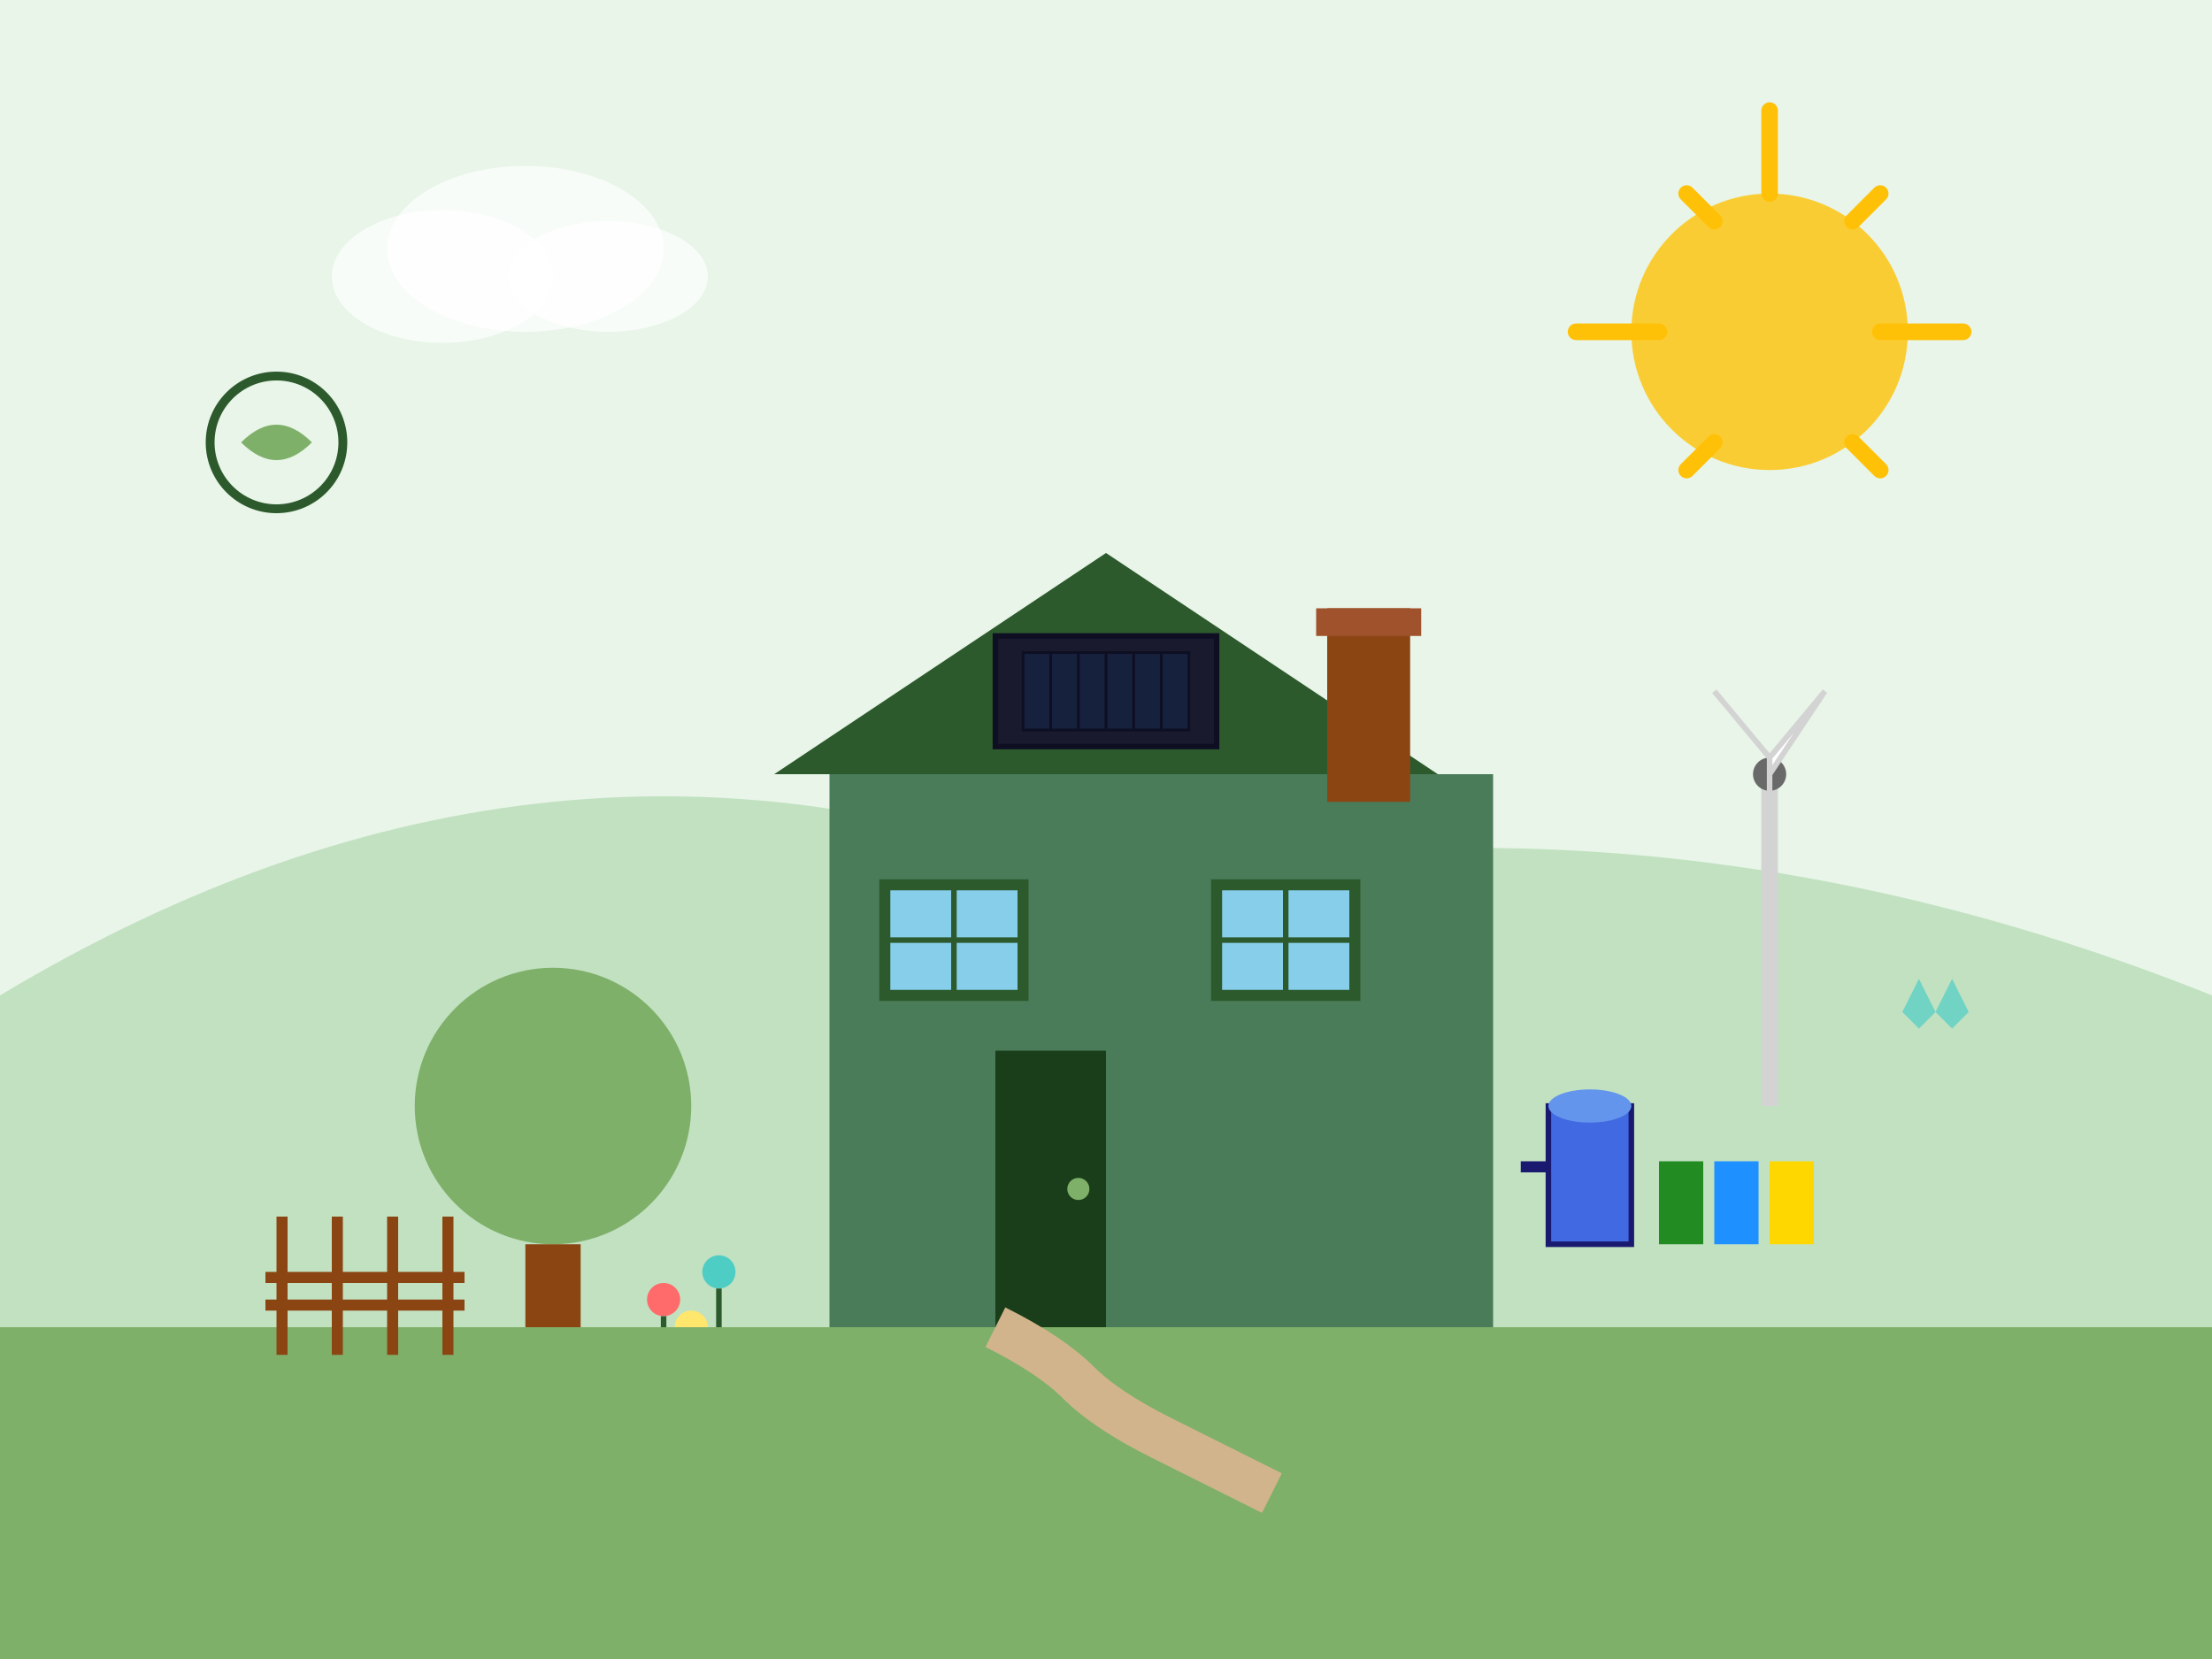 <svg width="400" height="300" viewBox="0 0 400 300" fill="none" xmlns="http://www.w3.org/2000/svg">
  <!-- Sky background -->
  <rect width="400" height="300" fill="#e8f5e8"/>
  
  <!-- Sun -->
  <circle cx="320" cy="60" r="25" fill="#ffc107" opacity="0.8"/>
  <path d="M320 20 L320 35 M355 60 L340 60 M285 60 L300 60 M340 35 L335 40 M305 85 L310 80 M340 85 L335 80 M305 35 L310 40" stroke="#ffc107" stroke-width="3" stroke-linecap="round"/>
  
  <!-- Clouds -->
  <ellipse cx="80" cy="50" rx="20" ry="12" fill="white" opacity="0.7"/>
  <ellipse cx="95" cy="45" rx="25" ry="15" fill="white" opacity="0.7"/>
  <ellipse cx="110" cy="50" rx="18" ry="10" fill="white" opacity="0.7"/>
  
  <!-- Mountains/Hills -->
  <path d="M0 180 Q100 120 200 160 Q300 140 400 180 L400 300 L0 300 Z" fill="#a7d3a7" opacity="0.6"/>
  
  <!-- House structure -->
  <rect x="150" y="140" width="120" height="100" fill="#4a7c59"/>
  <polygon points="140,140 200,100 260,140" fill="#2d5a2d"/>
  
  <!-- Door -->
  <rect x="180" y="190" width="20" height="50" fill="#1a3d1a"/>
  <circle cx="195" cy="215" r="2" fill="#7fb069"/>
  
  <!-- Windows -->
  <rect x="160" y="160" width="25" height="20" fill="#87ceeb" stroke="#2d5a2d" stroke-width="2"/>
  <rect x="220" y="160" width="25" height="20" fill="#87ceeb" stroke="#2d5a2d" stroke-width="2"/>
  <line x1="172.5" y1="160" x2="172.5" y2="180" stroke="#2d5a2d" stroke-width="1"/>
  <line x1="160" y1="170" x2="185" y2="170" stroke="#2d5a2d" stroke-width="1"/>
  <line x1="232.5" y1="160" x2="232.5" y2="180" stroke="#2d5a2d" stroke-width="1"/>
  <line x1="220" y1="170" x2="245" y2="170" stroke="#2d5a2d" stroke-width="1"/>
  
  <!-- Solar panels on roof -->
  <rect x="180" y="115" width="40" height="20" fill="#1a1a2e" stroke="#0f0f23" stroke-width="1"/>
  <rect x="185" y="118" width="30" height="14" fill="#16213e" stroke="#0f0f23" stroke-width="0.5"/>
  <line x1="190" y1="118" x2="190" y2="132" stroke="#0f0f23" stroke-width="0.5"/>
  <line x1="195" y1="118" x2="195" y2="132" stroke="#0f0f23" stroke-width="0.5"/>
  <line x1="200" y1="118" x2="200" y2="132" stroke="#0f0f23" stroke-width="0.5"/>
  <line x1="205" y1="118" x2="205" y2="132" stroke="#0f0f23" stroke-width="0.5"/>
  <line x1="210" y1="118" x2="210" y2="132" stroke="#0f0f23" stroke-width="0.5"/>
  
  <!-- Chimney -->
  <rect x="240" y="110" width="15" height="35" fill="#8b4513"/>
  <rect x="238" y="110" width="19" height="5" fill="#a0522d"/>
  
  <!-- Garden elements -->
  <!-- Tree -->
  <circle cx="100" cy="200" r="25" fill="#7fb069"/>
  <rect x="95" y="225" width="10" height="20" fill="#8b4513"/>
  
  <!-- Flowers -->
  <circle cx="120" cy="235" r="3" fill="#ff6b6b"/>
  <circle cx="130" cy="230" r="3" fill="#4ecdc4"/>
  <circle cx="125" cy="240" r="3" fill="#ffe66d"/>
  <line x1="120" y1="238" x2="120" y2="245" stroke="#2d5a2d" stroke-width="1"/>
  <line x1="130" y1="233" x2="130" y2="245" stroke="#2d5a2d" stroke-width="1"/>
  <line x1="125" y1="243" x2="125" y2="245" stroke="#2d5a2d" stroke-width="1"/>
  
  <!-- Wind turbine -->
  <line x1="320" y1="140" x2="320" y2="200" stroke="#d3d3d3" stroke-width="3"/>
  <circle cx="320" cy="140" r="3" fill="#696969"/>
  <path d="M320 140 L330 125 L320 137 L310 125 L320 137 L320 155 Z" fill="white" stroke="#d3d3d3" stroke-width="1"/>
  
  <!-- Rain collection barrel -->
  <rect x="280" y="200" width="15" height="25" fill="#4169e1" stroke="#191970" stroke-width="1"/>
  <ellipse cx="287.5" cy="200" rx="7.5" ry="3" fill="#6495ed"/>
  <rect x="275" y="210" width="5" height="2" fill="#191970"/>
  
  <!-- Recycling bins -->
  <rect x="300" y="210" width="8" height="15" fill="#228b22"/>
  <rect x="310" y="210" width="8" height="15" fill="#1e90ff"/>
  <rect x="320" y="210" width="8" height="15" fill="#ffd700"/>
  
  <!-- Ground/lawn -->
  <rect x="0" y="240" width="400" height="60" fill="#7fb069"/>
  
  <!-- Pathway -->
  <path d="M180 240 Q190 245 195 250 Q200 255 210 260 Q220 265 230 270" stroke="#d2b48c" stroke-width="8" fill="none"/>
  
  <!-- Fence -->
  <rect x="50" y="220" width="2" height="25" fill="#8b4513"/>
  <rect x="60" y="220" width="2" height="25" fill="#8b4513"/>
  <rect x="70" y="220" width="2" height="25" fill="#8b4513"/>
  <rect x="80" y="220" width="2" height="25" fill="#8b4513"/>
  <rect x="48" y="230" width="36" height="2" fill="#8b4513"/>
  <rect x="48" y="235" width="36" height="2" fill="#8b4513"/>
  
  <!-- Eco symbols floating around -->
  <g transform="translate(50,80) scale(0.8)">
    <circle cx="0" cy="0" r="15" fill="none" stroke="#2d5a2d" stroke-width="2"/>
    <path d="M-8 0 Q0 -8 8 0 Q0 8 -8 0" fill="#7fb069"/>
  </g>
  
  <g transform="translate(350,180) scale(0.6)">
    <path d="M-10 5 L-5 -5 L0 5 L5 -5 L10 5 L5 10 L0 5 L-5 10 Z" fill="#4ecdc4" opacity="0.7"/>
  </g>
</svg>
